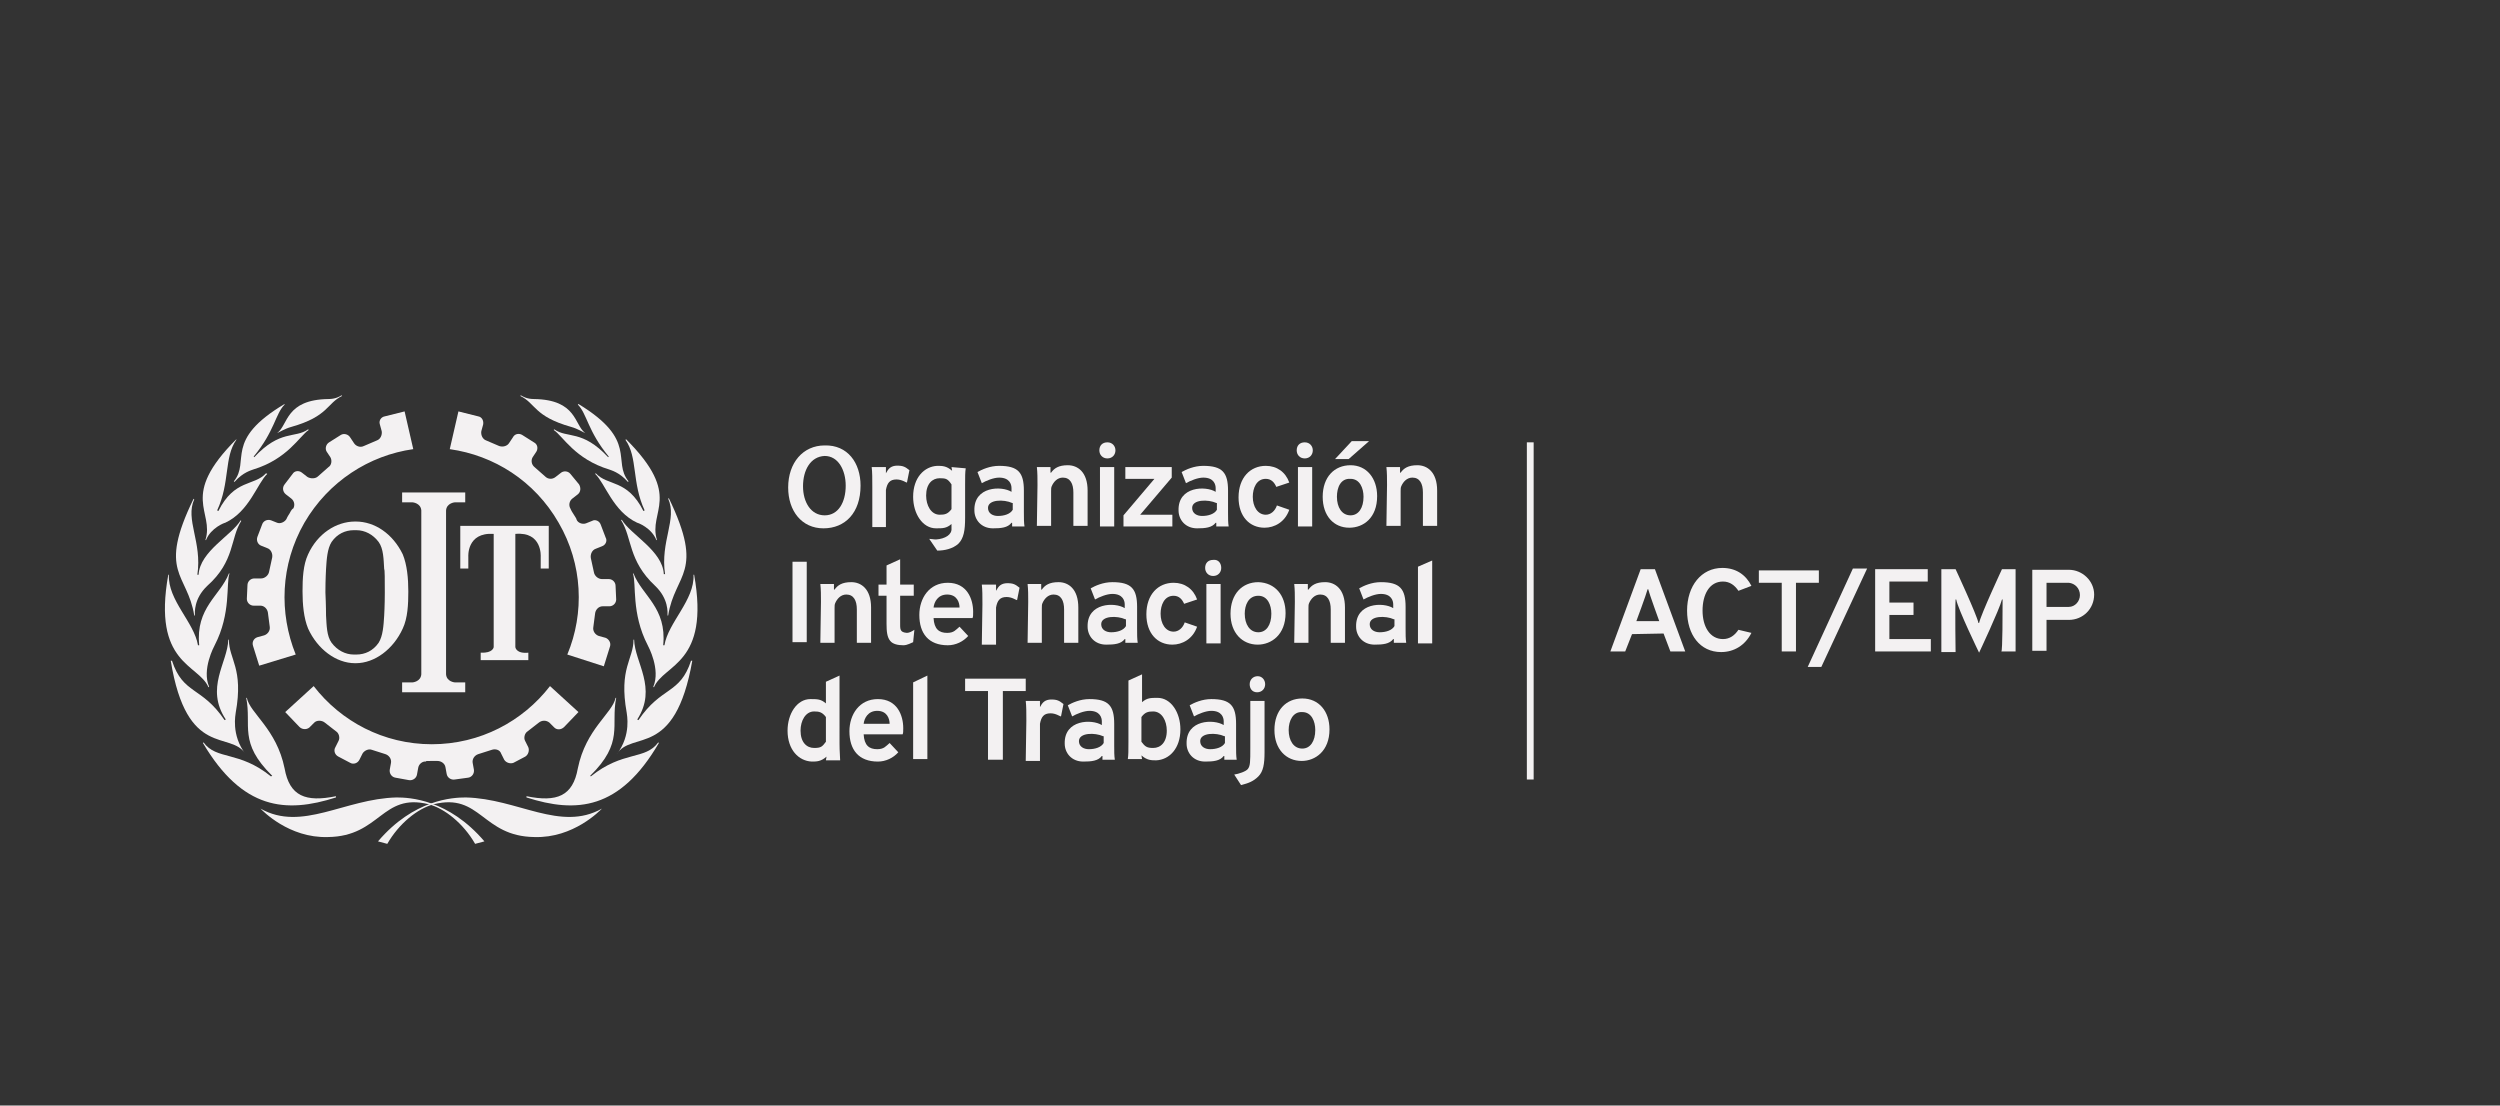 <?xml version="1.0" encoding="utf-8"?>
<!-- Generator: Adobe Illustrator 26.0.1, SVG Export Plug-In . SVG Version: 6.00 Build 0)  -->
<svg version="1.1" id="Layer_1" xmlns="http://www.w3.org/2000/svg" xmlns:xlink="http://www.w3.org/1999/xlink" x="0px" y="0px"
	 viewBox="0 0 404.1 178.7" style="enable-background:new 0 0 404.1 178.7;" xml:space="preserve">
<rect x="0" y="0" width="404.1" height="178.7" fill="#333333" stroke="none"/>
<style type="text/css">
	.st0{fill:#F3F1F2;}
</style>
<g>
	<path class="st0" d="M46.8,83c-0.4,0.6-0.5,0.9-0.5,0.9c-0.3,0.5-1,0.8-1.5,0.6l-1-0.4c-0.6-0.2-1.2,0.1-1.4,0.6l-0.8,2.1
		c-0.2,0.6,0.1,1.2,0.6,1.4l1,0.4c0.6,0.2,0.9,0.9,0.8,1.5l-0.5,2.3c-0.1,0.6-0.7,1.1-1.3,1.1l-1.1,0c-0.6,0-1.1,0.5-1.1,1.1
		l-0.1,2.2c0,0.6,0.5,1.1,1.1,1.1l1.1,0c0.6,0,1.1,0.5,1.2,1.1l0.3,2.3c0.1,0.6-0.3,1.2-0.9,1.4l-1.1,0.3c-0.6,0.2-0.9,0.8-0.7,1.4
		l1,3.2l5.9-1.8c-2.7-6.7-2.5-14.5,1.4-21.3c3.9-6.7,10.5-10.9,17.6-11.9l-1.4-6.1l-3.2,0.8c-0.6,0.1-1,0.7-0.8,1.3l0.3,1.1
		c0.1,0.6-0.2,1.3-0.8,1.5l-2.1,0.9c-0.6,0.3-1.3,0-1.6-0.5l-0.6-0.9c-0.3-0.5-1-0.7-1.5-0.4l-1.9,1.2c-0.5,0.3-0.7,1-0.4,1.5
		l0.6,0.9c0.3,0.5,0.2,1.3-0.3,1.6l-1.7,1.5c-0.4,0.4-1.2,0.4-1.7,0.1l-0.9-0.7c-0.5-0.4-1.2-0.3-1.5,0.2L46,78.3
		c-0.4,0.5-0.3,1.2,0.2,1.6l0.9,0.7c0.5,0.4,0.6,1.1,0.3,1.6C47.3,82.2,47.1,82.4,46.8,83"/>
	<path class="st0" d="M69.7,123c0.7,0,1,0,1,0c0.6,0,1.2,0.4,1.3,1l0.2,1.1c0.1,0.6,0.7,1,1.3,0.9l2.2-0.3c0.6-0.1,1-0.7,0.9-1.3
		l-0.2-1.1c-0.1-0.6,0.3-1.2,0.9-1.4l2.2-0.7c0.6-0.2,1.3,0,1.5,0.6l0.5,1c0.3,0.5,1,0.7,1.5,0.5l1.9-1c0.5-0.3,0.7-1,0.5-1.5
		l-0.5-1c-0.3-0.5-0.1-1.3,0.4-1.6l1.8-1.4c0.5-0.4,1.2-0.4,1.7,0l0.8,0.8c0.4,0.4,1.1,0.4,1.6-0.1l2.3-2.4l-4.6-4.2
		c-4.4,5.7-11.3,9.4-19.1,9.4s-14.7-3.7-19.1-9.4l-4.6,4.2l2.3,2.4c0.4,0.4,1.1,0.5,1.6,0.1l0.8-0.8c0.4-0.4,1.2-0.4,1.7,0l1.8,1.4
		c0.5,0.3,0.7,1.1,0.4,1.6l-0.5,1c-0.3,0.5-0.1,1.2,0.5,1.5l1.9,1c0.5,0.3,1.2,0.1,1.5-0.5l0.5-1c0.3-0.5,1-0.8,1.5-0.6l2.2,0.7
		c0.6,0.2,1,0.8,0.9,1.4l-0.2,1.1c-0.1,0.6,0.3,1.2,0.9,1.3l2.2,0.4c0.6,0.1,1.2-0.3,1.3-0.9l0.2-1.1c0.1-0.6,0.7-1.1,1.3-1
		C68.7,123,69,123,69.7,123"/>
	<path class="st0" d="M92.7,83.1c-0.4-0.6-0.5-0.9-0.5-0.9c-0.3-0.5-0.2-1.2,0.3-1.6l0.9-0.7c0.5-0.4,0.5-1.1,0.2-1.6l-1.4-1.7
		c-0.4-0.5-1.1-0.5-1.5-0.2l-0.9,0.7c-0.5,0.4-1.2,0.4-1.7-0.1l-1.7-1.5c-0.5-0.4-0.6-1.1-0.3-1.6l0.6-0.9c0.3-0.5,0.2-1.2-0.4-1.5
		l-1.9-1.2c-0.5-0.3-1.2-0.2-1.5,0.4l-0.6,0.9c-0.3,0.5-1,0.7-1.6,0.5l-2.1-0.9c-0.6-0.2-0.9-0.9-0.8-1.5l0.3-1.1
		c0.1-0.6-0.2-1.2-0.8-1.3l-3.2-0.8l-1.4,6.1c7.1,1,13.7,5.1,17.6,11.9c3.9,6.7,4.2,14.6,1.4,21.3l5.9,1.9l1-3.2
		c0.2-0.6-0.2-1.2-0.7-1.4l-1.1-0.3c-0.6-0.2-1-0.8-0.9-1.4l0.3-2.3c0.1-0.6,0.6-1.1,1.2-1.1l1.1,0c0.6,0,1.1-0.5,1.1-1.1l-0.1-2.2
		c0-0.6-0.5-1.1-1.1-1.1l-1.1,0c-0.6,0-1.2-0.5-1.3-1.1l-0.5-2.3c-0.1-0.6,0.2-1.3,0.8-1.5l1-0.4c0.6-0.2,0.9-0.9,0.6-1.4l-0.8-2.1
		c-0.2-0.6-0.9-0.9-1.4-0.6l-1,0.4c-0.6,0.2-1.3-0.1-1.5-0.6C93.2,83.9,93.1,83.7,92.7,83.1"/>
	<path class="st0" d="M35.3,82.5C35.3,82.6,35.2,82.6,35.3,82.5C35.2,82.6,35.3,82.6,35.3,82.5"/>
	<path class="st0" d="M44.8,70L44.8,70c0.3-0.1,1.2-0.7,2.3-1c6-1.7,5.7-3.8,8.2-5l-0.1-0.1c-0.3,0.2-1,0.6-2.1,0.6
		C46.1,64.6,46.6,68.7,44.8,70"/>
	<path class="st0" d="M37.8,77.8l0.1,0.1c1.4-1.6,2.8-1.9,3-2c5.6-1.7,7.5-5.4,9-6.4l-0.1-0.1c-2.1,1.5-4.5,0-8.7,4.5
		c0,0-0.1-0.1-0.1-0.1c3.4-4.1,3.5-6.9,5-8.4L46,65.3C36.1,71.2,40.5,74.5,37.8,77.8"/>
	<path class="st0" d="M38.2,71c-9.3,9.3-3.5,11.6-5,16.3l0.1,0c0.8-2,3-2.8,3.1-2.8c3.9-1.8,5.2-6.4,6.8-7.9L43,76.5
		c-1.9,2.1-5.1,0.9-7.7,6.1c0,0-0.2-0.1-0.2-0.1c2.1-4.5,1.1-8.6,3.1-11.4C38.2,71,38.2,71,38.2,71"/>
	<path class="st0" d="M31.4,99.5l0.1,0c0-0.5-0.2-2.7,2-4.8C38,90.7,37.2,87,39,84.2l-0.1-0.1c-1.4,2.4-6.6,5-6.8,8.8
		c0,0-0.2,0-0.2,0c0.8-5.3-2-8.9-0.5-12.2c-0.1,0-0.1-0.1-0.1-0.1C25.4,92.7,30.3,92.6,31.4,99.5"/>
	<path class="st0" d="M33.7,111.1l0.1-0.1c-1.2-2.8,0.8-6.5,0.9-6.7c2.7-5.2,1.8-10,2.4-11.6l-0.1,0c-1.4,3.6-5.4,5.5-4.8,11.6
		c0,0-0.2,0-0.2,0c-0.6-3.7-4.9-7.3-4.7-11.4c0,0,0,0-0.1,0C24.6,107.4,32.1,107.3,33.7,111.1"/>
	<path class="st0" d="M39.7,121.9L39.7,121.9c-2.4-3.1-1.6-6.5-1.6-6.7c1.3-7.2-1.1-8.6-1.1-11.8h-0.1c-0.1,3.7-3.8,7.8-0.4,12.9
		l-0.2,0.1c-3.7-5.5-6.7-4.1-8.5-9.6l0,0c-0.1,0-0.1,0-0.2,0C30.2,122.8,37.3,118,39.7,121.9"/>
	<path class="st0" d="M54.3,128.9l0-0.2c-4.9,1-7.5,0-8.3-4.5c-1.3-6.4-5.6-8.9-6.1-11.4h0c-0.1,0-0.1,0-0.1,0l0,0
		c0.9,4.5-1.3,7.2,4.2,12.6l-0.2,0.1c-5.2-4.2-8.8-2.6-10.9-5.5c0,0-0.1,0.1-0.1,0.1C39.2,130.9,46.2,131.5,54.3,128.9"/>
	<path class="st0" d="M42.1,130.7L42.1,130.7c6.7,3.8,13.6-1.6,22-1.8c2.1,0,8.4,0.3,14.2,7.1l-1.5,0.4c-1.9-3.3-4.9-5.7-7.5-6.4
		c-7.6-1.9-7.8,5.2-16.3,5.3C46.7,135.5,42.4,131,42.1,130.7"/>
	<path class="st0" d="M104.1,82.5C104.1,82.6,104.1,82.6,104.1,82.5C104.1,82.6,104.1,82.6,104.1,82.5"/>
	<path class="st0" d="M104.1,82.5C104.1,82.6,104.1,82.6,104.1,82.5C104.1,82.6,104.1,82.6,104.1,82.5"/>
	<path class="st0" d="M35.3,82.5C35.3,82.6,35.2,82.6,35.3,82.5C35.2,82.6,35.3,82.6,35.3,82.5"/>
	<path class="st0" d="M104.1,82.5C104.1,82.6,104.1,82.6,104.1,82.5C104.1,82.6,104.1,82.6,104.1,82.5"/>
	<path class="st0" d="M94.6,70L94.6,70c-0.3-0.1-1.2-0.7-2.3-1c-6-1.7-5.7-3.8-8.2-5l0.1-0.1c0.3,0.2,1,0.6,2.1,0.6
		C93.3,64.6,92.8,68.7,94.6,70"/>
	<path class="st0" d="M101.6,77.8l-0.1,0.1c-1.4-1.6-2.8-1.9-3-2c-5.6-1.7-7.5-5.4-9-6.4l0.1-0.1c2.1,1.5,4.5,0,8.7,4.5
		c0,0,0.1-0.1,0.1-0.1c-3.4-4.1-3.5-6.9-5-8.4l0.1-0.1C103.2,71.2,98.9,74.5,101.6,77.8"/>
	<path class="st0" d="M101.2,71c9.3,9.3,3.5,11.6,5,16.3l-0.1,0c-0.8-2-3-2.8-3.1-2.8c-3.9-1.8-5.2-6.4-6.8-7.9l0.1-0.1
		c1.9,2.1,5.1,0.9,7.7,6.1c0,0,0.2-0.1,0.2-0.1c-2.1-4.5-1.1-8.6-3.1-11.4C101.2,71,101.2,71,101.2,71"/>
	<path class="st0" d="M108,99.5l-0.1,0c0-0.5,0.2-2.7-2-4.8c-4.4-4.1-3.7-7.8-5.5-10.6l0.1-0.1c1.4,2.4,6.6,5,6.8,8.8
		c0,0,0.2,0,0.2,0c-0.8-5.3,2-8.9,0.5-12.2c0.1,0,0.1-0.1,0.1-0.1C114,92.7,109.1,92.6,108,99.5"/>
	<path class="st0" d="M105.7,111.1l-0.1-0.1c1.2-2.8-0.8-6.5-0.9-6.7c-2.7-5.2-1.8-10-2.4-11.6l0.1,0c1.4,3.6,5.4,5.5,4.8,11.6
		c0,0,0.2,0,0.2,0c0.6-3.7,4.9-7.3,4.7-11.4c0,0,0,0,0.1,0C114.8,107.4,107.3,107.3,105.7,111.1"/>
	<path class="st0" d="M99.7,121.9L99.7,121.9c2.4-3.1,1.6-6.5,1.6-6.7c-1.3-7.2,1.1-8.6,1.1-11.8h0.1c0.1,3.7,3.8,7.8,0.5,12.9
		l0.2,0.1c3.7-5.5,6.7-4.1,8.5-9.6l0,0c0.1,0,0.1,0,0.2,0C109.1,122.8,102.1,118,99.7,121.9"/>
	<path class="st0" d="M85.1,128.9l0-0.2c4.9,1,7.5,0,8.3-4.5c1.3-6.4,5.6-8.9,6.1-11.4h0c0.1,0,0.1,0,0.1,0l0,0
		c-0.9,4.5,1.3,7.2-4.2,12.6l0.1,0.1c5.2-4.2,8.8-2.6,10.9-5.5c0,0,0.1,0.1,0.1,0.1C100.2,130.9,93.2,131.5,85.1,128.9"/>
	<path class="st0" d="M97.3,130.7L97.3,130.7c-6.7,3.8-13.6-1.6-22-1.8c-2.1,0-8.4,0.3-14.2,7.1l1.5,0.4c1.9-3.3,4.9-5.7,7.5-6.4
		c7.6-1.9,7.8,5.2,16.3,5.3C92.7,135.5,97,131,97.3,130.7"/>
	<path class="st0" d="M35.3,82.5C35.3,82.6,35.2,82.6,35.3,82.5C35.2,82.6,35.3,82.6,35.3,82.5"/>
	<path class="st0" d="M35.3,82.5C35.3,82.6,35.2,82.6,35.3,82.5C35.2,82.6,35.3,82.6,35.3,82.5"/>
	<path class="st0" d="M104.1,82.5C104.1,82.6,104.1,82.6,104.1,82.5C104.1,82.6,104.1,82.6,104.1,82.5"/>
	<path class="st0" d="M72.1,82.5c0.1-1.2,1.4-1.3,1.4-1.3h1.7v-1.6H65v1.6h1.7c0,0,1.3,0.1,1.4,1.3V109c-0.1,1.2-1.4,1.3-1.4,1.3H65
		v1.6h10.2v-1.6h-1.7c0,0-1.3-0.1-1.4-1.3C72.1,109,72.1,82.5,72.1,82.5z"/>
	<path class="st0" d="M88.7,85v6.9h-1.3V90c0,0,0.3-4.1-4.1-3.7v18.3c0,0,0.1,1.1,2.1,0.9v1.2h-7.7v-1.2c2,0.1,2.1-0.9,2.1-0.9V86.3
		c-4.4-0.3-4.1,3.7-4.1,3.7v1.9h-1.3V85L88.7,85L88.7,85z"/>
	<path class="st0" d="M57.5,84.3h-0.1c-3.1,0-6.1,2-7.6,5.3c-0.8,1.7-0.9,3.9-0.9,6s0.2,4.3,0.9,6c1.5,3.3,4.5,5.6,7.6,5.6h0.1
		c3.1,0,6.1-2.3,7.6-5.6c0.8-1.7,0.9-3.9,0.9-6c0-2.1-0.2-4.3-0.9-6C63.5,86.3,60.6,84.3,57.5,84.3 M62.2,95.8c0,2-0.1,3.7-0.1,3.7
		c-0.1,1.6-0.2,3.3-0.9,4.4c-0.9,1.3-2.2,1.9-3.6,1.9l-0.1,0h-0.2l-0.1,0c-1.4,0-2.7-0.7-3.6-1.9c-0.8-1.1-0.8-2.8-0.9-4.4
		c0,0,0-1.7-0.1-3.7v-0.1c0-2,0.1-3.7,0.1-3.7c0.1-1.6,0.2-3.3,0.9-4.4c0.9-1.3,2.2-1.9,3.6-1.9l0.1,0h0.2l0.1,0
		c1.4,0,2.7,0.7,3.6,1.9c0.8,1.1,0.8,2.8,0.9,4.4C62.2,92,62.2,93.7,62.2,95.8L62.2,95.8L62.2,95.8z"/>
	<path class="st0" d="M139.1,78.5c0,4.4-2.5,6.9-6,6.9c-3.5,0-5.7-2.8-5.7-6.6c0-4,2.4-6.8,5.9-6.8C137,71.9,139.1,74.8,139.1,78.5
		 M129.8,78.6c0,2.6,1.3,4.7,3.5,4.7c2.2,0,3.4-2.1,3.4-4.8c0-2.5-1.2-4.8-3.4-4.8C131,73.8,129.8,76,129.8,78.6"/>
	<path class="st0" d="M141,78.7c0-1.3,0-2.4-0.1-3.2h2.3v1l0.3-0.5c0.5-0.7,1.2-0.8,2.1-0.7c0.8,0.1,1.2,0.6,1.4,0.7l-0.4,2
		c-0.2,0-0.8-0.5-1.7-0.5c-1.1,0-1.5,0.6-1.7,1.7c0,0.2,0,0.9,0,1.1v4.9H141L141,78.7L141,78.7z"/>
	<path class="st0" d="M163.6,85.1v-0.6l-0.1,0c-0.6,0.8-1.7,0.9-3,0.9c-1.9,0-3-1.4-3-2.9c-0.1-3.9,4.4-4,6-3l0-0.6
		c0-0.6-0.3-1.7-2-1.7c-0.9,0-2.1,0.5-2.8,0.9l-0.7-1.8c0.7-0.4,2-1,3.5-1c3.1,0,4,1.1,4,4v3.5c0,0.9,0,1.7,0.1,2.3L163.6,85.1
		L163.6,85.1z M163.6,81.3c-1.3-0.6-3.9-0.6-3.9,0.8c0,0.9,0.8,1.3,1.6,1.3c1,0,2-0.3,2.4-1V81.3z"/>
	<path class="st0" d="M167.7,78.4c0-1.1,0-2-0.1-2.9l2.2,0l0,0.9l0.1,0c0.5-0.7,1.2-1.2,2.7-1.2c1.6,0,3.2,1.1,3.2,4.1v5.7h-2.3
		v-5.4c0-1.4-0.5-2.4-1.7-2.4c-0.9,0-1.5,0.7-1.8,1.4c-0.1,0.2-0.1,0.5-0.1,0.8v5.6h-2.3L167.7,78.4L167.7,78.4z"/>
	<path class="st0" d="M180.3,72.8c0,0.7-0.5,1.3-1.3,1.3c-0.8,0-1.3-0.6-1.3-1.3c0-0.8,0.5-1.3,1.3-1.3
		C179.8,71.5,180.3,72.1,180.3,72.8 M177.8,75.5h2.3v9.6h-2.3V75.5z"/>
	<polygon class="st0" points="181.6,83.3 186.6,77.4 181.9,77.4 181.9,75.5 189.4,75.5 189.4,77.2 184.3,83.2 189.5,83.2 
		189.5,85.1 181.6,85.1 	"/>
	<path class="st0" d="M222.6,80.2c0,3.5-2.2,5.1-4.5,5.1c-2.5,0-4.3-1.9-4.3-5c0-3.2,1.9-5.1,4.5-5.1
		C220.9,75.2,222.6,77.3,222.6,80.2 M216.1,80.3c0,1.7,0.8,3,2.2,3c1.3,0,2.1-1.2,2.1-3c0-1.4-0.6-2.9-2.1-2.9
		C216.7,77.3,216.1,78.8,216.1,80.3 M221.3,71.3l-3.3,2.9h-2.2l2.7-2.9H221.3z"/>
	<rect x="128.1" y="90.8" class="st0" width="2.3" height="13"/>
	<path class="st0" d="M145.5,90.4v4.1h2.2v1.8h-2.2v4.2c0,1.2-0.1,1.7,1.1,1.8c0.4,0,0.9-0.3,1.2-0.5l-0.2,2
		c-0.3,0.1-0.9,0.5-1.6,0.5c-0.9,0-1.7-0.2-2.1-0.7c-0.5-0.6-0.6-1.5-0.6-2.8v-4.5h-1.3v-1.8h1.3v-3.1L145.5,90.4z"/>
	<path class="st0" d="M150.9,99.9c0.1,1.8,0.9,2.4,2.2,2.4c1.1,0,1.4-0.5,2-1l1.4,1.5c-0.8,0.9-2,1.5-3.3,1.5
		c-3.1,0-4.6-1.9-4.6-4.9c0-2.7,1.6-5.2,4.6-5.2c3.1,0,4.1,2.6,4.1,4.7c0,0.5,0,0.8-0.1,1C157.3,99.9,150.9,99.9,150.9,99.9z
		 M155.1,98.2c0-0.8-0.4-2.1-2-2.1c-1.5,0-2.1,1.2-2.2,2.1H155.1z"/>
	<polygon class="st0" points="147.6,110.3 149.9,109.2 149.9,122.7 147.6,122.7 	"/>
	<polygon class="st0" points="159.7,111.7 156,111.7 156,109.7 165.8,109.7 165.8,111.7 162.1,111.7 162.1,122.8 159.7,122.8 	"/>
	<path class="st0" d="M199.5,125.2c0.7-0.1,1.9-0.5,2.2-0.9c0.4-0.5,0.4-1.2,0.4-3.4v-7.6h2.3v8.3c0,1.9-0.2,3.1-1,3.9
		c-0.8,0.8-1.6,1.1-2.8,1.4L199.5,125.2z M204.5,110.6c0,0.7-0.5,1.3-1.3,1.3c-0.8,0-1.2-0.6-1.2-1.3c0-0.7,0.5-1.3,1.3-1.3
		C204,109.3,204.5,109.9,204.5,110.6"/>
	<path class="st0" d="M263.8,102.5l-1.1,2.8h-2.4l4.9-13.3h2.3l4.9,13.3H270l-1.1-2.9L263.8,102.5z M268.2,100.4
		c0,0-1.6-4.4-1.8-5.2l-0.1,0.1c-0.2,0.8-1.8,5.1-1.8,5.1L268.2,100.4L268.2,100.4z"/>
	<polygon class="st0" points="288,94.2 284.3,94.2 284.3,92.2 294,92.2 294,94.2 290.3,94.2 290.3,105.3 288,105.3 	"/>
	<polygon class="st0" points="309.3,99.4 305.4,99.4 305.4,103.3 312.1,103.3 312.1,105.3 303.1,105.3 303.1,92 311.6,92 311.6,94 
		305.4,94 305.4,97.4 309.3,97.4 	"/>
	<path class="st0" d="M323.7,96.9h-0.1c-0.4,1.6-3.7,8.6-3.7,8.6s-3.4-7-3.7-8.6l-0.1,0c-0.1,1.7,0,8.5,0,8.5h-2.3V92h2.3
		c0,0,3.4,7.3,3.7,8.7h0.1c0.3-1.4,3.7-8.7,3.7-8.7h2.2l0,13.3h-2.3C323.7,105.3,323.7,98.7,323.7,96.9"/>
	<path class="st0" d="M153.8,75.5l0.1,0.6c-0.9-0.8-1.6-0.8-2.4-0.8c-2.1,0.1-3.9,1.9-3.9,5c0,2.7,1.5,5.1,3.7,5.1
		c1.1,0,1.7,0,2.5-0.7l0,0.7c0.1,1-1,1.7-2.5,1.8c-0.4,0-0.8-0.1-1.1-0.1l1.3,1.9c1.2,0,2.5-0.3,3.4-1.1c0.9-0.9,1.1-2.2,1.1-4.2
		v-5.3c0-1.3,0-2.1,0.1-2.7L153.8,75.5z M153.8,82.3L153.8,82.3c-0.6,0.8-1.1,0.9-1.9,0.9c-1.4,0-2.2-1.5-2.2-3.1
		c0-1.9,1-2.8,2.2-2.8c1,0,1.3,0.1,1.9,1L153.8,82.3z"/>
	<path class="st0" d="M196.6,85.1v-0.6l-0.1,0c-0.6,0.8-1.7,0.9-3,0.9c-1.9,0-3-1.4-3-2.9c-0.1-3.9,4.4-4,6-3l0-0.6
		c0-0.6-0.3-1.7-2-1.7c-0.9,0-2.1,0.5-2.8,0.9l-0.7-1.8c0.7-0.4,2-1,3.5-1c3.1,0,4,1.1,4,4v3.5c0,0.9,0,1.7,0.1,2.3L196.6,85.1
		L196.6,85.1z M196.6,81.3c-1.3-0.6-3.9-0.6-3.9,0.8c0,0.9,0.8,1.3,1.6,1.3c1,0,2-0.3,2.4-1V81.3z"/>
	<path class="st0" d="M181.9,103.9v-0.6l-0.1,0c-0.6,0.8-1.7,0.9-3,0.9c-1.9,0-3-1.4-3-2.9c-0.1-3.9,4.4-4,6-3l0-0.6
		c0-0.6-0.3-1.7-2-1.7c-0.9,0-2.1,0.5-2.8,0.9l-0.7-1.8c0.7-0.4,2-1,3.5-1c3.1,0,4,1.1,4,4v3.5c0,0.9,0,1.7,0.1,2.3L181.9,103.9
		L181.9,103.9z M181.9,100.1c-1.3-0.6-3.9-0.6-3.9,0.8c0,0.9,0.8,1.3,1.6,1.3c1,0,2-0.3,2.4-1V100.1z"/>
	<path class="st0" d="M225.3,103.9v-0.6l-0.1,0c-0.6,0.8-1.7,0.9-3,0.9c-1.9,0-3-1.4-3-2.9c-0.1-3.9,4.4-4,6-3l0-0.6
		c0-0.6-0.3-1.7-2-1.7c-0.9,0-2.1,0.5-2.8,0.9l-0.7-1.8c0.7-0.4,2-1,3.5-1c3.1,0,4,1.1,4,4v3.5c0,0.9,0,1.7,0.1,2.3L225.3,103.9
		L225.3,103.9z M225.3,100.1c-1.3-0.6-3.9-0.6-3.9,0.8c0,0.9,0.8,1.3,1.6,1.3c1,0,2-0.3,2.4-1V100.1z"/>
	<path class="st0" d="M178.2,122.8v-0.6l-0.1,0c-0.6,0.8-1.7,0.9-3,0.9c-1.9,0-3-1.4-3-2.9c-0.1-3.9,4.4-4,6-3l0-0.6
		c0-0.6-0.3-1.7-2-1.7c-0.9,0-2.1,0.5-2.8,0.9l-0.7-1.8c0.7-0.4,2-1,3.5-1c3.1,0,4,1.1,4,4v3.5c0,0.9,0,1.7,0.1,2.3L178.2,122.8
		L178.2,122.8z M178.3,119c-1.3-0.6-3.9-0.6-3.9,0.8c0,0.9,0.8,1.3,1.6,1.3c1,0,2-0.3,2.4-1V119z"/>
	<path class="st0" d="M197.9,122.8v-0.6l-0.1,0c-0.6,0.8-1.7,0.9-3,0.9c-1.9,0-3-1.4-3-2.9c-0.1-3.9,4.4-4,6-3l0-0.6
		c0-0.6-0.3-1.7-2-1.7c-0.9,0-2.1,0.5-2.8,0.9l-0.7-1.8c0.7-0.4,2-1,3.5-1c3.1,0,4,1.1,4,4v3.5c0,0.9,0,1.7,0.1,2.3L197.9,122.8
		L197.9,122.8z M197.9,119c-1.3-0.6-3.9-0.6-3.9,0.8c0,0.9,0.8,1.3,1.6,1.3c1,0,2-0.3,2.4-1V119z"/>
	<path class="st0" d="M224.2,78.4c0-1.1,0-2-0.1-2.9l2.2,0l0,0.9l0.1,0c0.5-0.7,1.2-1.2,2.7-1.2c1.6,0,3.2,1.1,3.2,4.1v5.7h-2.3
		v-5.4c0-1.4-0.5-2.4-1.7-2.4c-0.9,0-1.5,0.7-1.8,1.4c-0.1,0.2-0.1,0.5-0.1,0.8v5.6h-2.3L224.2,78.4L224.2,78.4z"/>
	<path class="st0" d="M166.2,97.3c0-1.1,0-2-0.1-2.9l2.2,0l0,0.9l0.1,0c0.5-0.7,1.2-1.2,2.7-1.2c1.6,0,3.2,1.1,3.2,4.1v5.7H172v-5.4
		c0-1.4-0.5-2.4-1.7-2.4c-0.9,0-1.5,0.7-1.8,1.4c-0.1,0.2-0.1,0.5-0.1,0.8v5.6h-2.3L166.2,97.3L166.2,97.3z"/>
	<path class="st0" d="M132.7,97.3c0-1.1,0-2-0.1-2.9l2.2,0l0,0.9l0.1,0c0.5-0.7,1.2-1.2,2.7-1.2c1.6,0,3.2,1.1,3.2,4.1v5.7h-2.3
		v-5.4c0-1.4-0.5-2.4-1.7-2.4c-0.9,0-1.5,0.7-1.8,1.4c-0.1,0.2-0.1,0.5-0.1,0.8v5.6h-2.3L132.7,97.3L132.7,97.3z"/>
	<path class="st0" d="M209.3,97.3c0-1.1,0-2-0.1-2.9l2.2,0l0,0.9l0.1,0c0.5-0.7,1.2-1.2,2.7-1.2c1.6,0,3.2,1.1,3.2,4.1v5.7h-2.3
		v-5.4c0-1.4-0.5-2.4-1.7-2.4c-0.9,0-1.5,0.7-1.8,1.4c-0.1,0.2-0.1,0.5-0.1,0.8v5.6h-2.3L209.3,97.3L209.3,97.3z"/>
	<path class="st0" d="M212.2,72.8c0,0.7-0.5,1.3-1.3,1.3c-0.8,0-1.3-0.6-1.3-1.3c0-0.8,0.5-1.3,1.3-1.3
		C211.7,71.5,212.2,72.1,212.2,72.8 M209.8,75.5h2.3v9.6h-2.3V75.5z"/>
	<path class="st0" d="M197.4,91.8c0,0.7-0.5,1.3-1.3,1.3c-0.8,0-1.3-0.6-1.3-1.3c0-0.8,0.5-1.3,1.3-1.3
		C196.9,90.4,197.4,91,197.4,91.8 M195,94.4h2.3v9.6H195V94.4z"/>
	<path class="st0" d="M206.4,81.7c-0.3,0.9-1,1.5-1.8,1.5c-1.3,0-2.1-1.3-2.1-2.9c0-1.4,0.6-2.9,2.1-2.9c0.9,0,1.4,0.6,1.7,1.3
		l2.1-0.7c-0.6-1.7-2-2.7-3.8-2.7c-2.5,0-4.4,1.9-4.4,5.1c0,3.1,1.8,4.9,4.2,4.9c1.6,0,3.3-0.9,4-2.9L206.4,81.7z"/>
	<path class="st0" d="M191.5,100.6c-0.3,0.9-1,1.5-1.8,1.5c-1.3,0-2.1-1.3-2.1-2.9c0-1.4,0.6-2.9,2.1-2.9c0.9,0,1.4,0.6,1.7,1.3
		l2.1-0.7c-0.6-1.7-2-2.7-3.8-2.7c-2.5,0-4.4,1.9-4.4,5.1c0,3.1,1.8,4.9,4.2,4.9c1.6,0,3.3-0.9,4-2.9L191.5,100.6z"/>
	<path class="st0" d="M207.8,99.1c0,3.5-2.3,5.1-4.5,5.1c-2.5,0-4.4-1.9-4.4-5c0-3.2,1.9-5.1,4.5-5.1
		C206.1,94.2,207.8,96.2,207.8,99.1 M201.2,99.2c0,1.7,0.8,3,2.2,3c1.3,0,2.1-1.2,2.1-3c0-1.4-0.6-2.9-2.1-2.9
		C201.8,96.3,201.2,97.8,201.2,99.2"/>
	<path class="st0" d="M214.9,117.9c0,3.5-2.3,5.1-4.5,5.1c-2.5,0-4.4-1.9-4.4-5c0-3.2,1.9-5.1,4.5-5.1
		C213.2,112.9,214.9,115,214.9,117.9 M208.3,118c0,1.7,0.8,3,2.2,3c1.3,0,2.1-1.2,2.1-3c0-1.4-0.6-2.9-2.1-2.9
		C209,115,208.3,116.5,208.3,118"/>
	<path class="st0" d="M158.8,97.7c0-1.3,0-2.4-0.1-3.2h2.3v1l0.3-0.5c0.5-0.7,1.2-0.8,2.1-0.7c0.8,0.1,1.2,0.6,1.4,0.7l-0.4,2
		c-0.2,0-0.8-0.5-1.7-0.5c-1.1,0-1.5,0.6-1.7,1.7c0,0.2,0,0.9,0,1.1v4.9h-2.3L158.8,97.7L158.8,97.7z"/>
	<path class="st0" d="M165.9,116.5c0-1.3,0-2.4-0.1-3.2h2.3v1l0.3-0.5c0.5-0.7,1.2-0.8,2.1-0.7c0.8,0.1,1.2,0.6,1.4,0.7l-0.4,2
		c-0.2,0-0.8-0.5-1.7-0.5c-1.1,0-1.5,0.6-1.7,1.7c0,0.2,0,0.9,0,1.1v4.9h-2.3L165.9,116.5L165.9,116.5z"/>
	<path class="st0" d="M139.6,118.7c0.1,1.8,0.9,2.4,2.2,2.4c1.1,0,1.4-0.5,2-1l1.4,1.5c-0.8,0.9-2,1.5-3.3,1.5
		c-3.1,0-4.6-1.9-4.6-4.9c0-2.7,1.6-5.2,4.6-5.2c3.1,0,4.1,2.6,4.1,4.7c0,0.5,0,0.8-0.1,1C146,118.7,139.6,118.7,139.6,118.7z
		 M143.8,117c0-0.8-0.4-2.1-2-2.1c-1.5,0-2.1,1.2-2.2,2.1H143.8z"/>
	<polygon class="st0" points="229.2,91.6 231.5,90.6 231.5,104 229.2,104 	"/>
	<path class="st0" d="M135.7,109.2l-2.2,1l0,3.5c-0.8-0.7-1.4-0.7-2.5-0.7c-2.2,0-3.7,2.4-3.7,5.1c0,3.1,1.8,4.9,3.9,5
		c0.8,0,1.5,0,2.4-0.8l-0.1,0.6l2.3,0c0-0.6-0.1-1.4-0.1-2.7V109.2z M131.6,120.9c-1.2,0-2.2-0.9-2.2-2.8c0-1.6,0.8-3.1,2.2-3.1
		c0.8,0,1.3,0.1,1.9,0.9l0,4C132.9,120.7,132.7,120.9,131.6,120.9"/>
	<path class="st0" d="M182.4,120c0,1.3,0,2.1-0.1,2.7l2.3,0l-0.1-0.6c0.9,0.8,1.6,0.8,2.4,0.8c2.1-0.1,3.9-1.9,3.9-5
		c0-2.7-1.5-5.1-3.7-5.1c-1.1,0-1.7,0-2.5,0.7l0-4.5l-2.2,1V120z M184.5,119.9l0-4c0.6-0.8,1.1-0.9,1.9-0.9c1.4,0,2.2,1.5,2.2,3.1
		c0,1.9-1,2.8-2.2,2.8C185.4,120.9,185.1,120.7,184.5,119.9"/>
	<rect x="246.8" y="71.5" class="st0" width="1.1" height="54.5"/>
	<path class="st0" d="M281,101.8c-0.6,0.9-1.4,1.5-2.5,1.5c-2.1,0-3.3-2-3.3-4.6c0-2.6,1.1-4.7,3.3-4.7c1.1,0,1.9,0.6,2.5,1.5
		l2.1-0.8c-0.9-1.8-2.5-2.9-4.7-2.9c-3.4,0-5.7,2.9-5.7,6.9c0,3.9,2.1,6.7,5.5,6.7c2.1,0,3.9-1.1,4.9-3.1L281,101.8z"/>
	<polygon class="st0" points="294.4,107.8 292.2,107.8 299.5,91.9 301.8,91.9 	"/>
	<path class="st0" d="M334.4,92.1h-3.6h-2.3v2.1v3.9v2.1v5h2.3v-5h3.6c2.3,0,4.1-1.8,4.1-4.1C338.5,93.9,336.6,92.1,334.4,92.1
		 M334.4,98.1L334.4,98.1h-3.6v-3.9h3.6c1,0.1,1.8,0.9,1.8,2C336.2,97.2,335.4,98.1,334.4,98.1"/>
</g>
</svg>
